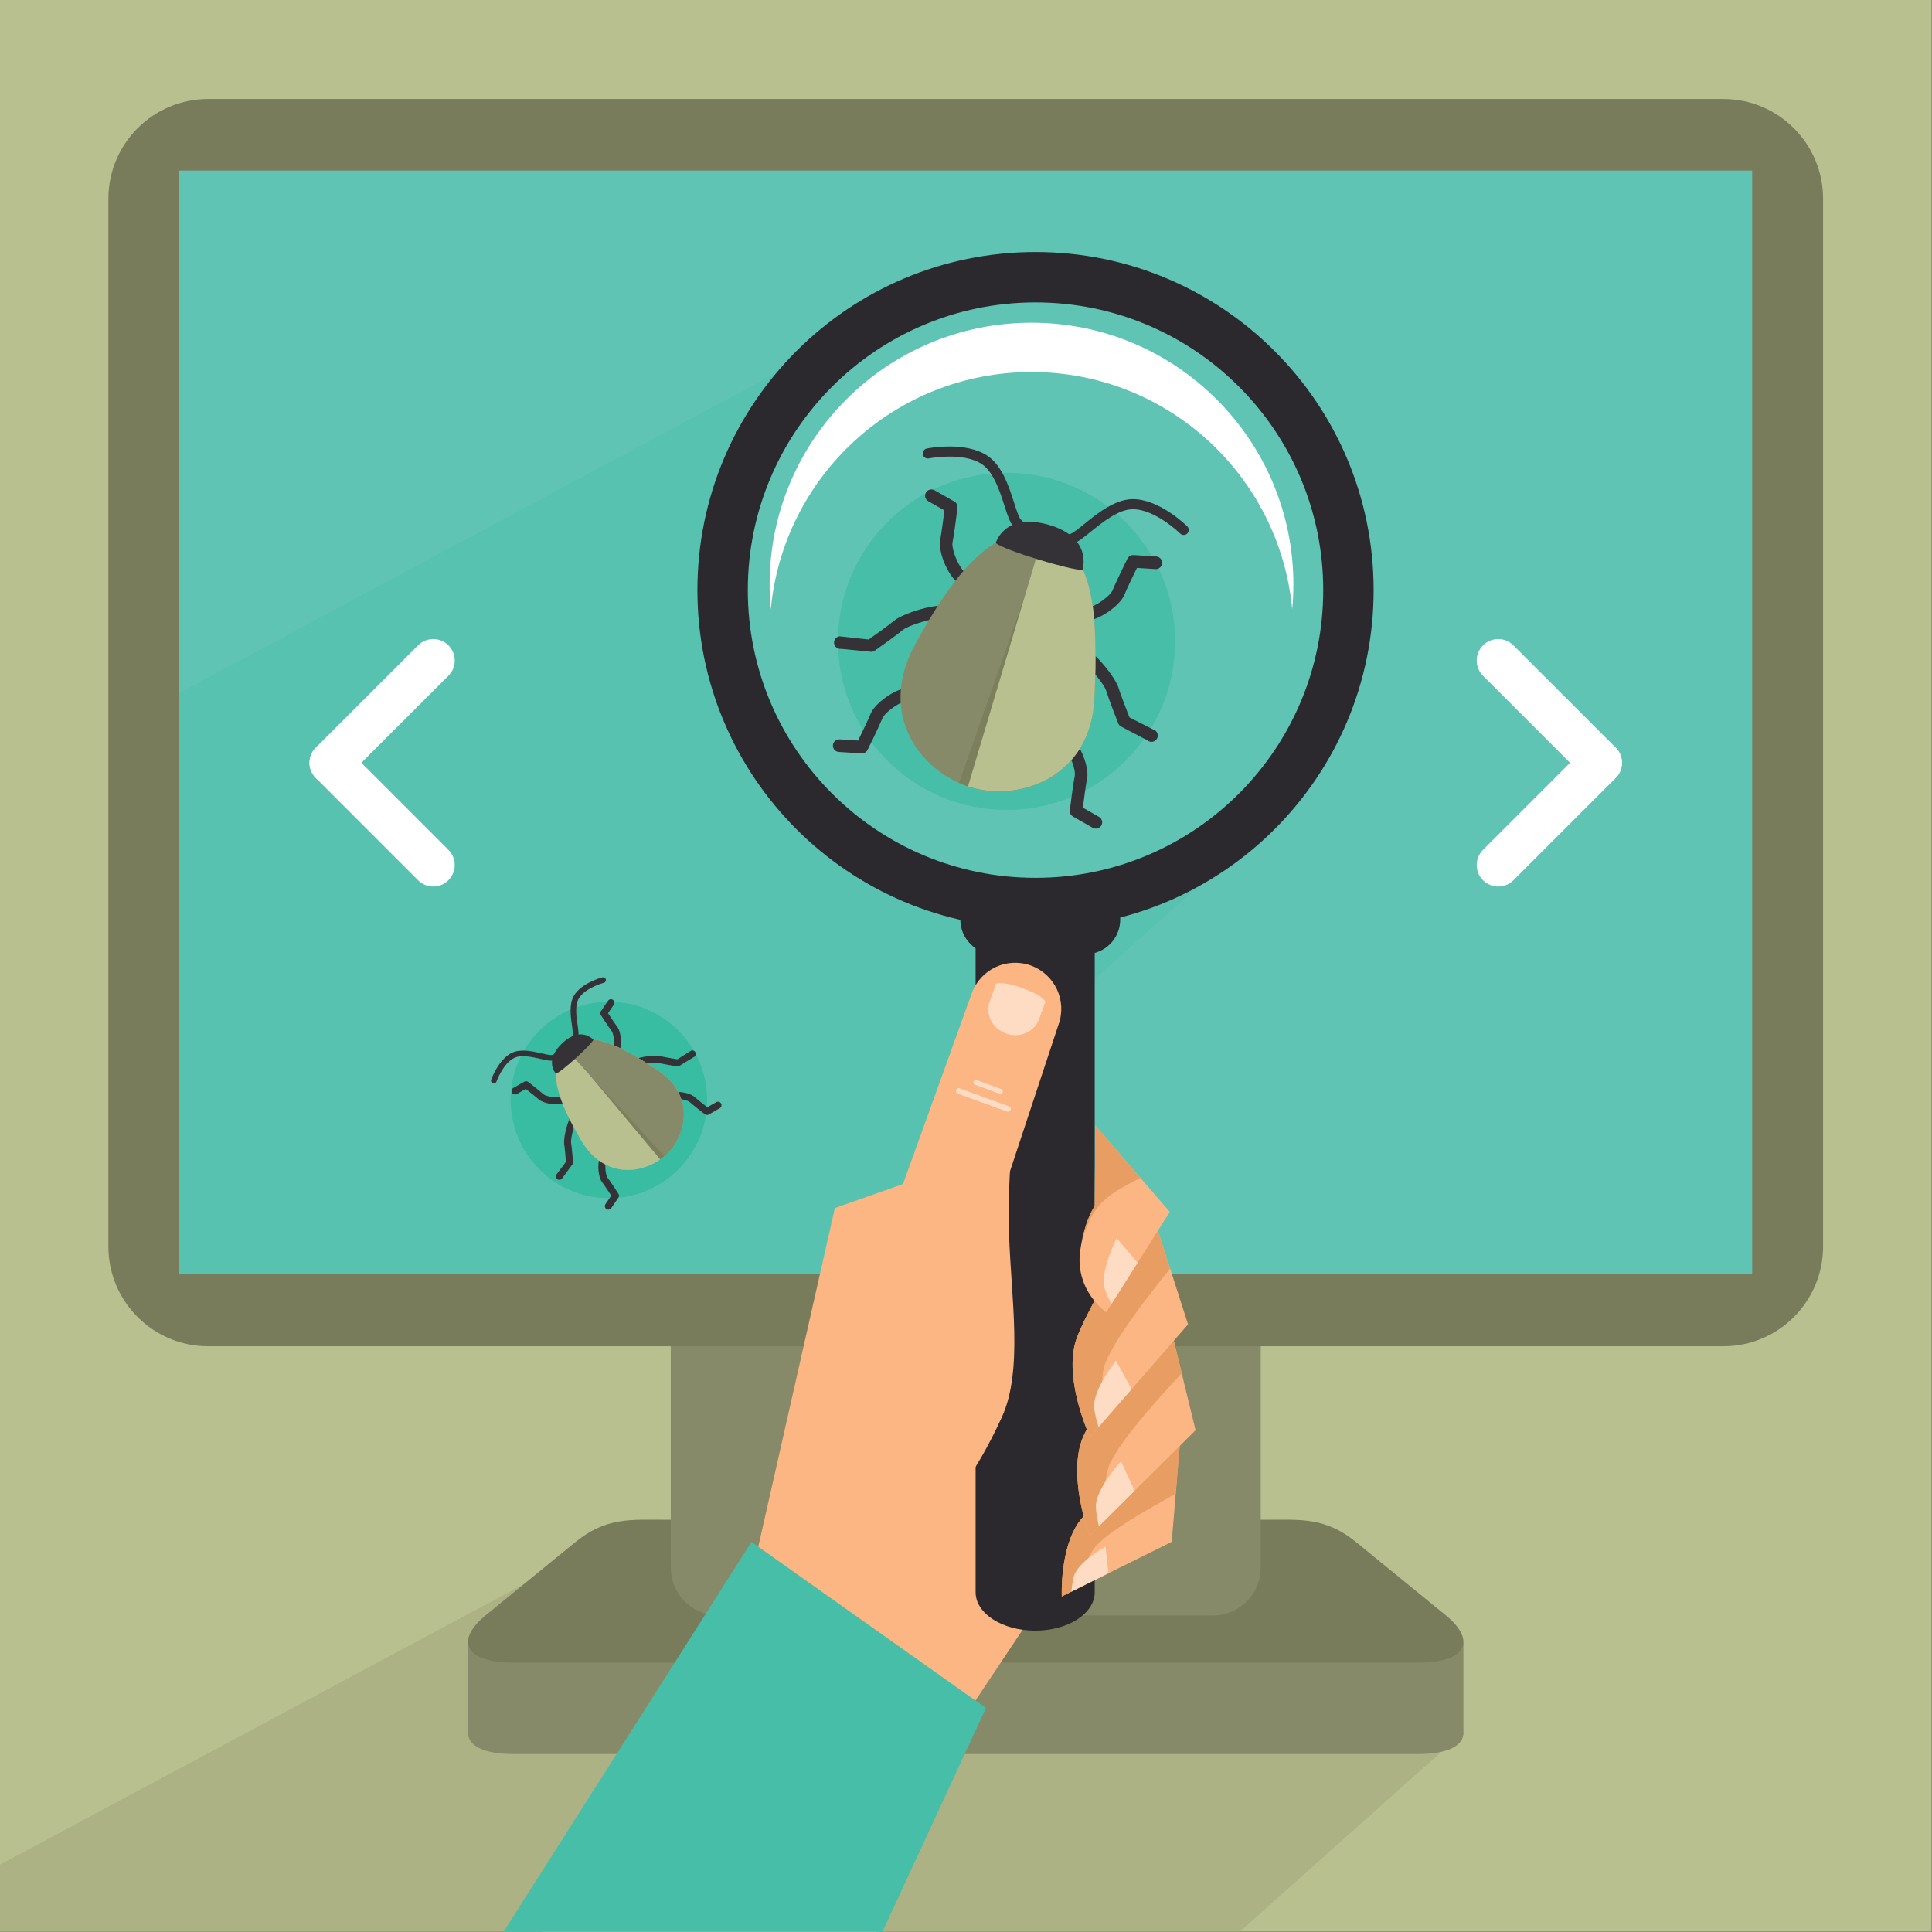 <?xml version="1.0" encoding="UTF-8" standalone="no"?>
<svg xmlns="http://www.w3.org/2000/svg" xmlns:xlink="http://www.w3.org/1999/xlink" xmlns:serif="http://www.serif.com/" width="100%" height="100%" viewBox="0 0 2459 2459" version="1.1" xml:space="preserve" style="fill-rule:evenodd;clip-rule:evenodd;stroke-linejoin:round;stroke-miterlimit:2;">
  <rect x="0" y="0" width="2459" height="2459" fill="#808080" stroke="none"/>
  <g>
    <rect x="0" y="0" width="2458.33" height="2458.33" style="fill:#b8c090;fill-rule:nonzero;"></rect>
    <path d="M0,2373.3l0,85.037l1578.33,0l280.004,-250l-1115.94,-232.529l-742.396,397.492Z" style="fill:#acb283;fill-rule:nonzero;"></path>
    <path d="M1862.61,2091.32l-121.495,-0l-13.9,-11.346c-40.055,-33.154 -71.538,-29.416 -117.88,-29.416l-760.341,-0c-46.338,-0 -77.825,-3.738 -117.875,29.416l-13.905,11.346l-121.491,-0l-0,116.967l0.158,-0c1.934,14.654 21.854,24.15 57.221,24.15l1152.12,-0c35.371,-0 55.292,-9.496 57.225,-24.15l0.162,-0l0,-116.967Z" style="fill:#878a68;fill-rule:nonzero;"></path>
    <path d="M1840.46,2056.15l-113.245,-92.434c-40.055,-33.154 -71.538,-29.416 -117.88,-29.416l-760.341,-0c-46.338,-0 -77.825,-3.738 -117.875,29.416l-113.25,92.434c-40.054,33.15 -24.28,60.025 35.233,60.025l1152.12,-0c59.516,-0 75.296,-26.875 35.237,-60.025Z" style="fill:#797c5b;fill-rule:nonzero;"></path>
    <path d="M1604.6,1995.22c-0,33.629 -27.271,60.896 -60.9,60.896l-629.063,-0c-33.637,-0 -60.9,-27.267 -60.9,-60.896l0,-605.317c0,-33.638 27.263,-60.9 60.9,-60.9l629.063,-0c33.629,-0 60.9,27.262 60.9,60.9l-0,605.317Z" style="fill:#878a68;fill-rule:nonzero;"></path>
    <path d="M2320.38,1586.51c0,70.125 -56.841,126.971 -126.966,126.971l-1928.5,0c-70.117,0 -126.967,-56.846 -126.967,-126.971l0,-1333.55c0,-70.12 56.85,-126.962 126.967,-126.962l1928.5,-0c70.125,-0 126.966,56.842 126.966,126.962l0,1333.55Z" style="fill:#797c5b;fill-rule:nonzero;"></path>
    <rect x="228.2" y="217.092" width="2001.93" height="1404.34" style="fill:#60c4b5;fill-rule:nonzero;"></rect>
    <path d="M228.2,881.879l0,739.554l869.617,0l193.012,-283.933l280.004,-250l-300,75l-208.333,-112.5l-125,-179.167l0,-208.333l104.167,-216.667l-813.467,436.046Z" style="fill:#58c2b1;fill-rule:nonzero;"></path>
    <path d="M1305.88,2067.87l-74.858,112.283l-116.625,278.179l-424.279,0l272.604,-479.166l99.875,-441.534l308.783,-109.162l-115.404,208.975l49.904,430.425Z" style="fill:#fbb683;fill-rule:nonzero;"></path>
    <path d="M1241.73,2026.58c0,26.988 33.938,48.867 75.804,48.867c41.859,-0 75.8,-21.879 75.8,-48.867l0,-848.383c0,-26.988 -33.941,-22.667 -75.8,-22.667c-41.866,0 -75.804,-4.321 -75.804,22.667l0,848.383Z" style="fill:#2b292e;fill-rule:nonzero;"></path>
    <path d="M1293.92,1400.09c-0,0 -12.454,85.567 -9.621,171.242c2.679,81.029 17.992,172.85 -9.071,232.192c-137.671,301.887 -306.583,115.612 -271.704,22.058c27.033,-72.521 194.813,-408.1 194.813,-408.1l95.583,-17.392Z" style="fill:#fbb683;fill-rule:nonzero;"></path>
    <path d="M1110.91,1613.67c-11.075,30.458 69.675,-117.784 100.142,-106.713c30.467,11.079 41.617,79.967 52.692,49.496l83.487,-252.317c11.079,-30.471 -4.646,-64.141 -35.116,-75.221c-30.467,-11.07 -64.151,4.655 -75.221,35.117l-125.984,349.638Z" style="fill:#fbb683;fill-rule:nonzero;"></path>
    <path d="M1330.8,1274.54l-8.433,22.883c-5.996,16.241 -24.871,24.275 -42.175,17.942c-17.317,-6.338 -26.513,-24.638 -20.521,-40.9l8.425,-22.863c-0,0 10.888,-2.275 31.646,5.538c25.775,9.708 25.641,12.241 31.058,17.4Z" style="fill:#fedcc3;fill-rule:nonzero;"></path>
    <path d="M1286.29,1412.73c0.696,-1.875 -0.35,-3.95 -2.325,-4.688l-62.288,-22.77c-1.979,-0.729 -4.146,0.171 -4.808,2.041c-0.688,1.859 0.358,3.934 2.333,4.659l62.296,22.795c1.963,0.709 4.133,-0.195 4.792,-2.037Z" style="fill:#fedcc3;fill-rule:nonzero;"></path>
    <path d="M1276.24,1390.21c0.613,-1.642 -0.312,-3.467 -2.062,-4.121l-30.783,-11.267c-1.75,-0.65 -3.663,0.183 -4.259,1.787c-0.608,1.667 0.334,3.492 2.05,4.146l30.796,11.267c1.763,0.642 3.675,-0.179 4.258,-1.812Z" style="fill:#fedcc3;fill-rule:nonzero;"></path>
    <path d="M1502.12,1832.14l-10.775,130.279l-139.917,69.429c0,0 -2.842,-62.3 23.113,-96.404c19.587,-25.729 127.579,-103.304 127.579,-103.304Z" style="fill:#fbb683;fill-rule:nonzero;"></path>
    <path d="M1374.54,1935.45c19.587,-25.729 127.579,-103.304 127.579,-103.304l-5.717,69.091c-46.054,25.334 -80.475,45.784 -99.888,64.725c-10.362,10.105 -18.191,33.721 -25.783,56.304l-19.304,9.588c0,0 -2.842,-62.3 23.113,-96.404Z" style="fill:#e89d63;fill-rule:nonzero;"></path>
    <path d="M1363.68,2025.77c0.642,-7.005 1.663,-14.513 3.317,-20.059c5.354,-18.037 40.083,-37.141 40.083,-37.141l3.746,33.808l-47.146,23.392Z" style="fill:#fedcc3;fill-rule:nonzero;"></path>
    <path d="M1484.11,1665.9l37.588,154.492l-134.821,133.858c0,-0 -27.204,-70.813 -10.342,-120.137c12.717,-37.221 107.575,-168.213 107.575,-168.213Z" style="fill:#fbb683;fill-rule:nonzero;"></path>
    <path d="M1376.53,1834.11c12.717,-37.221 107.575,-168.213 107.575,-168.213l19.934,81.933c-43.43,46.921 -75.304,83.746 -90.438,113.063c-8.066,15.633 -8.042,45.9 -8.133,74.887l-18.596,18.467c0,-0 -27.204,-70.813 -10.342,-120.137Z" style="fill:#e89d63;fill-rule:nonzero;"></path>
    <path d="M1398.68,1942.53c-1.946,-8.329 -3.65,-17.4 -3.879,-24.429c-0.746,-22.879 32,-58.254 32,-58.254l17.308,37.575l-45.429,45.108Z" style="fill:#fedcc3;fill-rule:nonzero;"></path>
    <path d="M1463.49,1534.27l48.645,151.375l-124.804,143.237c0,0 -32.25,-68.658 -18.995,-119.07c10.004,-38.042 95.154,-175.542 95.154,-175.542Z" style="fill:#fbb683;fill-rule:nonzero;"></path>
    <path d="M1368.34,1709.81c10.004,-38.042 95.154,-175.542 95.154,-175.542l25.8,80.283c-39.934,49.929 -69.063,88.954 -82.038,119.296c-6.925,16.171 -4.712,46.367 -2.712,75.275l-17.209,19.758c0,0 -32.25,-68.658 -18.995,-119.07Z" style="fill:#e89d63;fill-rule:nonzero;"></path>
    <path d="M1398.26,1816.34c-2.541,-8.163 -4.895,-17.084 -5.629,-24.079c-2.396,-22.771 27.709,-60.417 27.709,-60.417l19.974,36.229l-42.054,48.267Z" style="fill:#fedcc3;fill-rule:nonzero;"></path>
    <path d="M1394.02,1432.58l94.85,109.9l-80.879,127.808c-0,0 -40.942,-27.958 -32.95,-79.879c6.058,-39.4 18.416,-55.387 18.416,-55.387l0.563,-102.442Z" style="fill:#fbb683;fill-rule:nonzero;"></path>
    <path d="M1447.92,1607.18l-33.221,52.509c-3.471,-6.555 -6.721,-13.392 -8.529,-19.113c-6.888,-21.833 15.108,-64.729 15.108,-64.729l26.642,31.333Z" style="fill:#fedcc3;fill-rule:nonzero;"></path>
    <path d="M1394.02,1432.58l57.471,66.592c-35.871,18.191 -55.48,29.5 -67.967,61.862c-2.029,5.271 -3.958,10.259 -5.787,14.988c6.42,-28.938 15.72,-41 15.72,-41l0.563,-102.442Z" style="fill:#e89d63;fill-rule:nonzero;"></path>
    <path d="M1222.25,1170.33c-0,24.363 19.754,44.108 44.108,44.108l115.358,0c24.359,0 44.109,-19.745 44.109,-44.108c-0,-24.362 -19.75,-44.108 -44.109,-44.108l-115.358,-0c-24.354,-0 -44.108,19.746 -44.108,44.108Z" style="fill:#2b292e;fill-rule:nonzero;"></path>
    <path d="M1317.98,320.754c237.671,0 430.346,192.671 430.346,430.35c0,237.671 -192.675,430.346 -430.346,430.346c-237.679,0 -430.345,-192.675 -430.345,-430.346c-0,-237.679 192.666,-430.35 430.345,-430.35Zm0,796.538c202.238,-0 366.188,-163.95 366.188,-366.188c-0,-202.237 -163.95,-366.187 -366.188,-366.187c-202.241,-0 -366.191,163.95 -366.191,366.187c-0,202.238 163.95,366.188 366.191,366.188Z" style="fill:#2b292e;fill-rule:nonzero;"></path>
    <path d="M1254.9,2173.9l-131.546,284.429l-482.204,0l315.321,-495.833l298.429,211.404Z" style="fill:#47bea8;fill-rule:nonzero;"></path>
    <path d="M1312.88,473.521c-173.5,-0 -315.992,132.575 -331.812,301.95c-0.963,-10.338 -1.517,-20.792 -1.517,-31.379c-0,-184.092 149.237,-333.329 333.329,-333.329c184.092,-0 333.329,149.237 333.329,333.329c0,10.587 -0.55,21.041 -1.516,31.379c-15.825,-169.375 -158.309,-301.95 -331.813,-301.95Z" style="fill:#fff;fill-rule:nonzero;"></path>
    <path d="M570.771,1081.68c10.679,10.679 10.679,27.992 -0,38.675c-10.679,10.68 -27.996,10.68 -38.675,0l-130.146,-130.15c-10.683,-10.683 -10.683,-27.987 0,-38.67c10.679,-10.68 27.996,-10.684 38.675,-0l130.146,130.145Z" style="fill:#fff;fill-rule:nonzero;"></path>
    <path d="M532.096,821.392c10.679,-10.688 27.996,-10.688 38.675,-0c10.679,10.683 10.679,27.995 -0,38.675l-130.146,130.141c-10.679,10.679 -27.996,10.679 -38.675,0c-10.683,-10.683 -10.683,-27.987 0,-38.67l130.146,-130.146Z" style="fill:#fff;fill-rule:nonzero;"></path>
    <path d="M1887.55,1081.68c-10.671,10.679 -10.671,27.992 0,38.675c10.683,10.68 28,10.68 38.679,0l130.142,-130.15c10.679,-10.683 10.679,-27.987 -0,-38.67c-10.675,-10.68 -27.988,-10.684 -38.671,-0l-130.15,130.145Z" style="fill:#fff;fill-rule:nonzero;"></path>
    <path d="M1926.23,821.392c-10.679,-10.688 -27.996,-10.688 -38.679,-0c-10.671,10.683 -10.671,27.995 0,38.675l130.15,130.141c10.683,10.679 27.996,10.679 38.671,0c10.679,-10.683 10.679,-27.987 -0,-38.67l-130.142,-130.146Z" style="fill:#fff;fill-rule:nonzero;"></path>
    <path d="M900,1400c0,69.038 -55.967,125 -125,125c-69.038,0 -125,-55.962 -125,-125c0,-69.042 55.962,-125 125,-125c69.033,0 125,55.958 125,125Z" style="fill:#38bca2;fill-rule:nonzero;"></path>
    <path d="M1495.68,816.3c0,118.512 -96.066,214.583 -214.579,214.583c-118.512,0 -214.583,-96.071 -214.583,-214.583c-0,-118.513 96.071,-214.583 214.583,-214.583c118.513,-0 214.579,96.07 214.579,214.583Z" style="fill:#47bea8;fill-rule:nonzero;"></path>
    <path d="M1065.81,956.742c-3.499,-1.046 -5.945,-4.4 -5.704,-8.204c0.279,-4.425 4.096,-7.788 8.521,-7.505l23.563,1.5c4.2,-8.562 12.841,-26.358 16.05,-34.371c5.641,-14.083 38.595,-38.87 61.995,-33.266c4.301,1 6.976,5.358 5.942,9.671c-1.029,4.316 -5.362,6.975 -9.675,5.937c-14.85,-3.55 -40.25,15.858 -43.358,23.625c-4.525,11.296 -18.346,39.146 -18.929,40.325c-1.442,2.896 -4.475,4.65 -7.7,4.438l-28.909,-1.838c-0.621,-0.033 -1.221,-0.146 -1.796,-0.312Z" style="fill:#343237;fill-rule:nonzero;"></path>
    <path d="M1230.63,749.133c-0.146,-0.041 -0.287,-0.091 -0.429,-0.145c-22.646,-8.151 -36.604,-46.959 -33.596,-61.821c1.713,-8.467 4.25,-28.084 5.434,-37.542l-20.521,-11.679c-3.859,-2.188 -5.204,-7.092 -3.013,-10.946c2.196,-3.85 7.108,-5.2 10.946,-3.008l25.179,14.321c2.813,1.599 4.392,4.724 4.004,7.937c-0.158,1.304 -3.875,32.171 -6.296,44.1c-1.654,8.2 8.934,38.358 23.301,43.529c4.17,1.504 6.337,6.104 4.829,10.275c-1.446,4.029 -5.784,6.188 -9.838,4.979Z" style="fill:#343237;fill-rule:nonzero;"></path>
    <path d="M1065.54,824.813c-2.13,-1.226 -3.667,-3.409 -3.975,-6.034c-0.513,-4.396 2.641,-8.387 7.046,-8.9l37.02,4.063c5.859,-4.155 25.609,-18.225 33.159,-24.505c10.266,-8.537 67.954,-29.608 87.012,-12.549c3.3,2.962 3.579,8.037 0.621,11.337c-2.958,3.3 -8.017,3.571 -11.337,0.617c-9.73,-8.771 -57.726,6.033 -66.026,12.941c-9.358,7.779 -34.762,25.7 -35.837,26.454c-1.096,0.771 -2.367,1.255 -3.696,1.413l-39.058,-3.821c-1.779,0.204 -3.492,-0.187 -4.929,-1.016Z" style="fill:#343237;fill-rule:nonzero;"></path>
    <path d="M1392.51,1054.34c3.504,1.045 7.395,-0.413 9.266,-3.725c2.2,-3.855 0.846,-8.759 -3.008,-10.951l-20.517,-11.67c1.179,-9.467 3.725,-29.084 5.433,-37.546c3.005,-14.867 -10.949,-53.667 -33.591,-61.817c-4.15,-1.529 -8.771,0.654 -10.271,4.825c-1.504,4.175 0.658,8.775 4.825,10.275c14.375,5.175 24.963,35.338 23.3,43.533c-2.408,11.93 -6.129,42.796 -6.292,44.1c-0.387,3.209 1.192,6.342 4.005,7.934l25.179,14.325c0.537,0.304 1.1,0.55 1.671,0.717Z" style="fill:#343237;fill-rule:nonzero;"></path>
    <path d="M1368.58,790.346c0.142,0.041 0.288,0.083 0.45,0.112c23.396,5.609 56.354,-19.183 61.996,-33.258c3.204,-8.021 11.842,-25.817 16.046,-34.371l23.563,1.488c4.425,0.287 8.233,-3.071 8.52,-7.5c0.284,-4.425 -3.087,-8.242 -7.504,-8.517l-28.908,-1.838c-3.221,-0.204 -6.259,1.542 -7.696,4.442c-0.588,1.175 -14.404,29.025 -18.929,40.317c-3.109,7.775 -28.508,27.179 -43.363,23.625c-4.312,-1.029 -8.641,1.629 -9.675,5.942c-1,4.162 1.45,8.35 5.5,9.558Z" style="fill:#343237;fill-rule:nonzero;"></path>
    <path d="M1465.11,944.183c2.445,0.134 4.929,-0.837 6.62,-2.871c2.85,-3.391 2.404,-8.462 -1,-11.304l-33.187,-16.912c-2.613,-6.683 -11.417,-29.283 -14.279,-38.679c-3.909,-12.767 -40.579,-62.025 -65.871,-58.221c-4.388,0.666 -7.396,4.758 -6.746,9.146c0.667,4.379 4.75,7.383 9.146,6.733c12.942,-1.996 44.962,36.704 48.112,47.037c3.55,11.634 14.967,40.55 15.454,41.776c0.488,1.245 1.288,2.345 2.313,3.208l34.754,18.229c1.379,1.15 3.021,1.754 4.684,1.858Z" style="fill:#343237;fill-rule:nonzero;"></path>
    <path d="M1317.24,695.025c-0.913,-0.275 -1.775,-0.746 -2.521,-1.446c-0.146,-0.133 -14.529,-13.487 -24.392,-23.096c-4.766,-4.65 -7.737,-13.891 -11.841,-26.683c-5.776,-18.013 -13.696,-42.683 -28.513,-52.796c-23.654,-16.142 -67.396,-7.616 -67.833,-7.533c-3.475,0.704 -6.863,-1.559 -7.559,-5.029c-0.7,-3.475 1.55,-6.859 5.025,-7.563c2.005,-0.4 49.463,-9.687 77.609,9.517c18.458,12.592 27.158,39.691 33.504,59.479c2.858,8.904 6.096,18.992 8.579,21.412c9.746,9.5 24.013,22.751 24.158,22.884c2.596,2.412 2.754,6.475 0.334,9.071c-1.717,1.858 -4.279,2.466 -6.55,1.783Z" style="fill:#343237;fill-rule:nonzero;"></path>
    <path d="M1327.94,698.221c0.909,0.275 1.896,0.346 2.905,0.179c0.196,-0.033 19.537,-3.317 33.054,-5.938c6.537,-1.27 14.087,-7.374 24.537,-15.816c14.713,-11.892 34.871,-28.175 52.8,-28.5c28.638,-0.521 60.53,30.592 60.85,30.908c2.521,2.492 6.6,2.463 9.088,-0.058c2.491,-2.525 2.467,-6.588 -0.054,-9.079c-1.459,-1.442 -36.046,-35.238 -70.113,-34.621c-22.346,0.412 -44.479,18.296 -60.642,31.362c-7.266,5.875 -15.512,12.538 -18.912,13.196c-13.363,2.6 -32.562,5.846 -32.75,5.879c-3.508,0.592 -5.858,3.909 -5.262,7.409c0.42,2.491 2.229,4.404 4.499,5.079Z" style="fill:#343237;fill-rule:nonzero;"></path>
    <path d="M1393.06,887.946c-4.087,100.292 -93.883,133.083 -157.479,114.083c-63.6,-19 -119.2,-92.125 -71.525,-180.458c50.246,-93.083 103.579,-158.734 167.179,-139.733c63.596,19 66.005,103.341 61.825,206.108Z" style="fill:#878a68;fill-rule:nonzero;"></path>
    <path d="M1378.11,916.258c9.121,-102.445 10.775,-186.8 -51.833,-208.841c-1.196,-0.421 -2.375,-0.746 -3.563,-1.105l-102.12,290.13c4.92,2.175 9.92,4.075 14.987,5.587c42.409,12.667 96.425,2.271 128.954,-35.771c7.046,-14.112 11.859,-30.712 13.575,-50Z" style="fill:#7c7f5b;fill-rule:nonzero;"></path>
    <path d="M1331.23,681.838c-1.212,-0.359 -2.408,-0.638 -3.616,-0.934l-95.584,319.967c1.184,0.396 2.354,0.804 3.546,1.158c63.596,19 153.392,-13.791 157.479,-114.083c4.18,-102.767 1.771,-187.108 -61.825,-206.108Z" style="fill:#b8c090;fill-rule:nonzero;"></path>
    <path d="M1333.52,667.617c-55.621,-15.275 -66.221,23.633 -66.221,23.633c12.771,9.858 97.212,35.087 110.454,34.1c0,-0 13.758,-41.796 -44.233,-57.733Z" style="fill:#343237;fill-rule:nonzero;"></path>
    <path d="M777.308,1538.44c-1.5,1.374 -3.795,1.591 -5.545,0.391c-2.038,-1.387 -2.563,-4.171 -1.167,-6.204l7.417,-10.846c-2.901,-4.441 -8.955,-13.633 -11.875,-17.446c-5.13,-6.708 -7.609,-29.512 1.725,-39.112c1.7,-1.767 4.541,-1.813 6.312,-0.088c1.775,1.717 1.812,4.546 0.087,6.317c-5.92,6.092 -3.858,23.754 -1.029,27.454c4.117,5.375 13.505,19.9 13.9,20.517c0.975,1.512 0.95,3.467 -0.066,4.941l-9.1,13.309c-0.192,0.283 -0.417,0.537 -0.659,0.767Z" style="fill:#343237;fill-rule:nonzero;"></path>
    <path d="M724.892,1400.58c-0.063,0.063 -0.13,0.117 -0.192,0.171c-10.337,8.504 -32.862,4.146 -39.117,-1.517c-3.558,-3.225 -12.225,-10.02 -16.408,-13.275l-11.421,6.496c-2.141,1.221 -4.871,0.467 -6.091,-1.671c-1.217,-2.15 -0.467,-4.883 1.674,-6.091l14.009,-7.967c1.567,-0.892 3.504,-0.763 4.933,0.342c0.579,0.445 14.283,11 19.3,15.545c3.45,3.125 20.883,6.638 27.442,1.238c1.904,-1.567 4.721,-1.296 6.291,0.612c1.513,1.838 1.309,4.525 -0.42,6.117Z" style="fill:#343237;fill-rule:nonzero;"></path>
    <path d="M714.138,1501.05c-1.192,0.663 -2.671,0.784 -4.013,0.183c-2.25,-1.004 -3.262,-3.654 -2.254,-5.904l12.466,-16.546c-0.316,-3.983 -1.429,-17.433 -2.287,-22.829c-1.163,-7.337 5.167,-40.912 18.742,-45.183c2.358,-0.733 4.862,0.579 5.6,2.933c0.737,2.355 -0.575,4.85 -2.93,5.6c-6.962,2.159 -13.529,29.317 -12.587,35.246c1.063,6.696 2.404,23.938 2.463,24.667c0.054,0.746 -0.076,1.492 -0.38,2.171l-12.933,17.587c-0.408,0.908 -1.083,1.617 -1.887,2.075Z" style="fill:#343237;fill-rule:nonzero;"></path>
    <path d="M916.883,1409.95c1.496,-1.379 1.905,-3.65 0.855,-5.492c-1.221,-2.146 -3.95,-2.896 -6.096,-1.675l-11.413,6.496c-4.192,-3.258 -12.85,-10.05 -16.412,-13.271c-6.254,-5.666 -28.775,-10.033 -39.113,-1.52c-1.912,1.554 -2.183,4.383 -0.612,6.287c1.566,1.908 4.379,2.183 6.283,0.617c6.562,-5.4 23.996,-1.892 27.446,1.229c5.016,4.55 18.721,15.104 19.3,15.554c1.425,1.1 3.371,1.233 4.929,0.342l14.012,-7.967c0.301,-0.167 0.58,-0.371 0.821,-0.6Z" style="fill:#343237;fill-rule:nonzero;"></path>
    <path d="M783.833,1346.33c0.059,-0.054 0.121,-0.117 0.179,-0.175c9.334,-9.604 6.851,-32.413 1.721,-39.108c-2.92,-3.821 -8.975,-13.009 -11.875,-17.45l7.417,-10.846c1.396,-2.029 0.875,-4.813 -1.167,-6.209c-2.033,-1.387 -4.82,-0.862 -6.204,1.167l-9.1,13.3c-1.012,1.488 -1.042,3.433 -0.062,4.946c0.391,0.617 9.783,15.146 13.896,20.521c2.833,3.696 4.887,21.358 -1.034,27.45c-1.721,1.767 -1.675,4.6 0.092,6.316c1.708,1.663 4.404,1.684 6.137,0.088Z" style="fill:#343237;fill-rule:nonzero;"></path>
    <path d="M884.846,1343.91c0.762,-1.129 1.004,-2.591 0.512,-3.979c-0.812,-2.333 -3.366,-3.554 -5.691,-2.742l-17.525,11.067c-3.942,-0.65 -17.25,-2.871 -22.554,-4.167c-7.221,-1.762 -41.205,1.759 -46.58,14.938c-0.925,2.292 0.171,4.896 2.459,5.825c2.283,0.929 4.883,-0.167 5.821,-2.458c2.724,-6.755 30.337,-11.059 36.174,-9.625c6.576,1.6 23.651,4.371 24.371,4.487c0.738,0.117 1.488,0.05 2.192,-0.191l18.6,-11.442c0.942,-0.325 1.7,-0.946 2.221,-1.713Z" style="fill:#343237;fill-rule:nonzero;"></path>
    <path d="M723.646,1343.77c-0.388,0.358 -0.863,0.646 -1.413,0.8c-0.1,0.029 -10.579,3.108 -17.975,5.092c-3.579,0.966 -8.845,-0.25 -16.129,-1.917c-10.258,-2.363 -24.308,-5.592 -33.354,-1.379c-14.45,6.72 -22.812,30.058 -22.896,30.295c-0.65,1.863 -2.696,2.838 -4.554,2.184c-1.863,-0.658 -2.838,-2.688 -2.183,-4.554c0.375,-1.071 9.429,-26.404 26.616,-34.409c11.271,-5.246 26.704,-1.7 37.971,0.896c5.071,1.163 10.817,2.483 12.679,1.984c7.317,-1.959 17.709,-5.021 17.817,-5.046c1.892,-0.559 3.875,0.525 4.433,2.416c0.4,1.35 -0.041,2.746 -1.012,3.638Z" style="fill:#343237;fill-rule:nonzero;"></path>
    <path d="M728.217,1339.58c0.387,-0.362 0.704,-0.817 0.908,-1.346c0.042,-0.1 3.971,-10.287 6.563,-17.496c1.254,-3.491 0.479,-8.837 -0.588,-16.233c-1.5,-10.417 -3.558,-24.683 1.388,-33.35c7.891,-13.846 31.841,-20.25 32.083,-20.313c1.912,-0.495 3.05,-2.449 2.554,-4.362c-0.496,-1.908 -2.45,-3.054 -4.358,-2.55c-1.1,0.287 -27.096,7.213 -36.492,23.675c-6.154,10.804 -3.896,26.475 -2.246,37.921c0.742,5.146 1.583,10.987 0.934,12.804c-2.563,7.125 -6.467,17.229 -6.505,17.333c-0.708,1.842 0.204,3.909 2.046,4.617c1.313,0.513 2.742,0.183 3.713,-0.7Z" style="fill:#343237;fill-rule:nonzero;"></path>
    <path d="M837.462,1362.38c46.805,30.475 36.95,82.742 9.776,107.75c-27.171,25.013 -77.951,30.804 -106.634,-17.112c-30.229,-50.496 -46.458,-94.671 -19.287,-119.679c27.17,-25.013 68.187,-2.18 116.145,29.041Z" style="fill:#b8c090;fill-rule:nonzero;"></path>
    <path d="M846.754,1377.58c-46.4,-33.496 -86.271,-58.279 -114.612,-34.596c-0.542,0.446 -1.034,0.921 -1.542,1.384l109.704,131.337c2.442,-1.733 4.771,-3.583 6.934,-5.575c18.12,-16.675 28.508,-45.471 19.562,-71.846c-4.742,-7.379 -11.312,-14.404 -20.046,-20.704Z" style="fill:#7c7f5b;fill-rule:nonzero;"></path>
    <path d="M721.317,1333.34c-0.517,0.474 -0.988,0.966 -1.471,1.454l125.829,136.704c0.525,-0.454 1.058,-0.896 1.563,-1.367c27.174,-25.008 37.029,-77.275 -9.776,-107.75c-47.958,-31.221 -88.975,-54.054 -116.145,-29.041Z" style="fill:#878a68;fill-rule:nonzero;"></path>
    <path d="M715.167,1328.2c-23.125,22.254 -7.53,38.387 -7.53,38.387c8.346,-3.304 44.425,-36.516 47.717,-43.129c0,0 -16.075,-18.458 -40.187,4.742Z" style="fill:#343237;fill-rule:nonzero;"></path>
  </g>
</svg>
